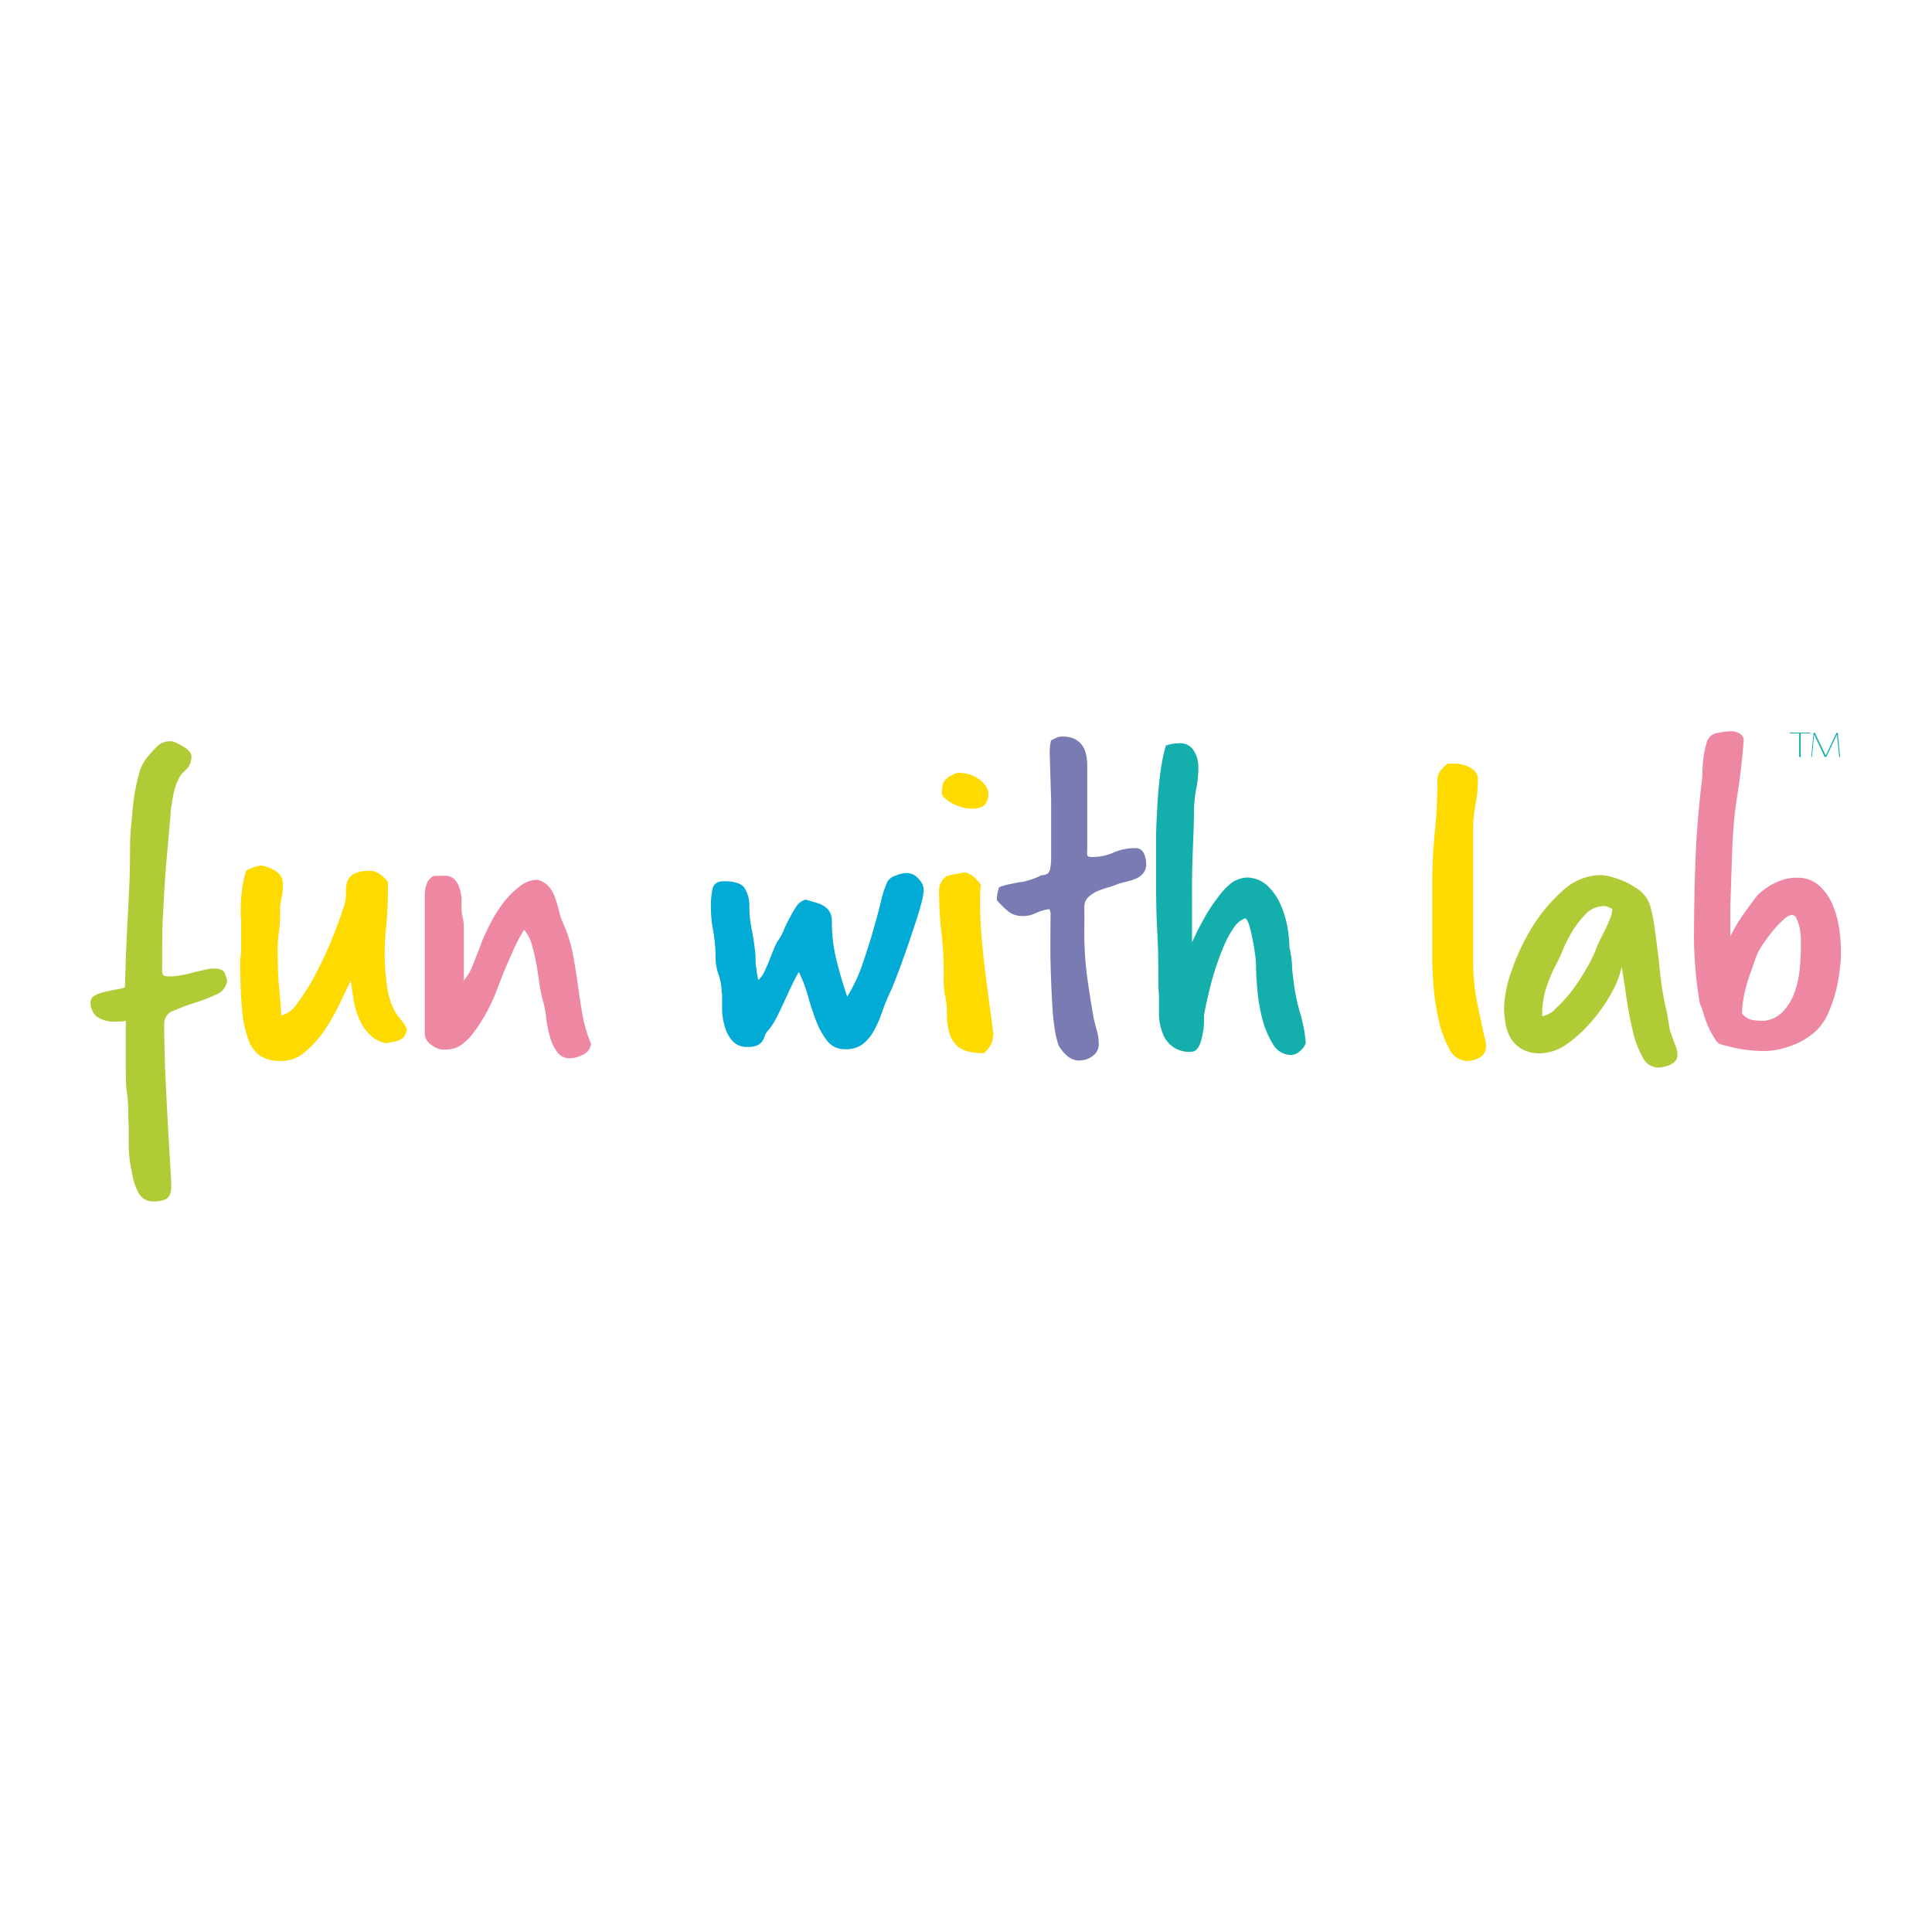 <svg id="Layer_1" data-name="Layer 1" xmlns="http://www.w3.org/2000/svg" viewBox="0 0 160 160"><defs><style>.cls-1{fill:#afcc36;}.cls-2{fill:#ffda00;}.cls-3{fill:#ee88a2;}.cls-4{fill:#01abd5;}.cls-5{fill:#7a7bb3;}.cls-6{fill:#14afad;}</style></defs><title>Artboard 2</title><path class="cls-1" d="M10.62,92.6c0-.72,0-1.4-.1-2.06s-.1-1.31-.1-2c0-.51,0-1.06,0-1.63s0-1.12,0-1.64v-.73l-.42.06-.38,0A2.48,2.48,0,0,1,8,84.18,1.51,1.51,0,0,1,7.5,83a.6.6,0,0,1,.33-.54,2.88,2.88,0,0,1,.77-.3c.29-.08.6-.14.92-.2a4.88,4.88,0,0,0,.83-.19q.08-3.27.25-6.19c.11-2,.17-3.62.17-5,0-.61,0-1.31.08-2.09s.13-1.55.23-2.29a16.77,16.77,0,0,1,.4-2,3.68,3.68,0,0,1,.64-1.39l.15-.19a9.84,9.84,0,0,1,.77-.83,1.49,1.49,0,0,1,1.08-.4,1.15,1.15,0,0,1,.48.13c.19.09.38.19.58.31a2.06,2.06,0,0,1,.48.38.62.62,0,0,1,.19.37,1.84,1.84,0,0,1-.08.6,1.23,1.23,0,0,1-.19.36,2.44,2.44,0,0,1-.27.29,3.39,3.39,0,0,0-.31.33,3.22,3.22,0,0,0-.4.79,5.75,5.75,0,0,0-.27,1q-.09.48-.15.9a5.1,5.1,0,0,0-.06.66c-.1,1.2-.2,2.29-.29,3.27s-.16,1.9-.21,2.79-.1,1.76-.14,2.61-.05,1.76-.05,2.68c0,.18,0,.4,0,.67s0,.48,0,.64a1.09,1.09,0,0,0,.09.59c.07.07.27.1.6.1a4.49,4.49,0,0,0,.9-.1c.35-.06.7-.14,1-.23l1-.23a3.64,3.64,0,0,1,.67-.09c.46,0,.75.09.87.28a2.62,2.62,0,0,1,.25.79,1.51,1.51,0,0,1-1,1.12,13,13,0,0,1-1.75.67,17.14,17.14,0,0,0-1.69.64,1.09,1.09,0,0,0-.77,1q0,2,.09,4.17c.07,1.43.13,2.76.2,4s.13,2.34.19,3.31.1,1.67.1,2.13-.16.87-.47,1a2.56,2.56,0,0,1-1,.18,1.34,1.34,0,0,1-1.23-.7A5.38,5.38,0,0,1,10.91,97a10.35,10.35,0,0,1-.25-2c0-.71,0-1.31,0-1.83Z"/><path class="cls-2" d="M19.93,76c0-.7,0-1.36.08-2a8.23,8.23,0,0,1,.38-1.89A.56.56,0,0,1,20.6,72a2.65,2.65,0,0,1,.41-.18l.25-.07.32-.08a3.14,3.14,0,0,1,1.24.46,1.24,1.24,0,0,1,.61,1.12,5.08,5.08,0,0,1-.11,1.09,4.81,4.81,0,0,0-.12,1.14,11.05,11.05,0,0,1-.1,1.73A8.07,8.07,0,0,0,23,78.33c0,1.23,0,2.36.11,3.4s.14,1.83.2,2.37A2.37,2.37,0,0,0,24.68,83a15.72,15.72,0,0,0,1.48-2.37,29.06,29.06,0,0,0,1.35-2.92c.41-1,.74-1.94,1-2.73a3.18,3.18,0,0,0,.14-1,2.9,2.9,0,0,1,.09-.91,1.2,1.2,0,0,1,.52-.67,2.59,2.59,0,0,1,1.37-.27l.07,0,.08,0a1.27,1.27,0,0,1,.73.31,2.4,2.4,0,0,1,.62.61c0,1.51-.05,2.7-.14,3.56a21.59,21.59,0,0,0-.13,2.21,17.23,17.23,0,0,0,.25,3.18,5.27,5.27,0,0,0,.83,2.13l.42.52a3.39,3.39,0,0,1,.35.6,1.53,1.53,0,0,1-.25.6,1,1,0,0,1-.41.3,1.94,1.94,0,0,1-.5.14,3.45,3.45,0,0,0-.54.11,2.67,2.67,0,0,1-1.36-.69,3.93,3.93,0,0,1-.85-1.21A6.21,6.21,0,0,1,29.32,83c-.1-.58-.19-1.17-.27-1.79l-.15.31c-.21.44-.49,1-.83,1.73a17,17,0,0,1-1.21,2.1,8.78,8.78,0,0,1-1.6,1.77,3,3,0,0,1-1.94.75,3.25,3.25,0,0,1-1.79-.44,2.81,2.81,0,0,1-1-1.45,9.81,9.81,0,0,1-.5-2.57c-.09-1.06-.14-2.35-.14-3.89a7.85,7.85,0,0,0,.08-1.08V76Z"/><path class="cls-3" d="M38.29,81.33a4.06,4.06,0,0,0,.86-1.39c.22-.56.43-1.1.64-1.61l.07-.23a16.27,16.27,0,0,1,.7-1.52,11.62,11.62,0,0,1,1.07-1.74A7.21,7.21,0,0,1,43,73.44a2.39,2.39,0,0,1,1.5-.58,1.87,1.87,0,0,1,1,.62,2.93,2.93,0,0,1,.5.94c.12.35.22.71.31,1.08a5.54,5.54,0,0,0,.37,1.06,11.4,11.4,0,0,1,.75,2.38q.24,1.28.42,2.58c.12.87.25,1.73.4,2.58a11.11,11.11,0,0,0,.7,2.35,1.13,1.13,0,0,1-.68.9,2.53,2.53,0,0,1-1.06.29,1.24,1.24,0,0,1-1.07-.52,3.84,3.84,0,0,1-.6-1.27,11,11,0,0,1-.31-1.56,7.62,7.62,0,0,0-.25-1.35,10.35,10.35,0,0,1-.31-1.48c-.07-.55-.16-1.11-.26-1.67s-.23-1.09-.37-1.58A3.17,3.17,0,0,0,43.4,77a15.18,15.18,0,0,0-1,1.94c-.27.6-.52,1.18-.74,1.73s-.43,1.09-.63,1.62a12.26,12.26,0,0,1-.77,1.6,11.61,11.61,0,0,1-1.12,1.73,4.48,4.48,0,0,1-.92.9,2,2,0,0,1-.81.35,4.78,4.78,0,0,1-.73.06,1.74,1.74,0,0,1-.94-.39,1.1,1.1,0,0,1-.56-.92c0-1.62,0-3.12,0-4.5s0-2.85,0-4.39c0-.44,0-.88,0-1.33s0-.89,0-1.33a2.56,2.56,0,0,1,.17-.9,1.14,1.14,0,0,1,.6-.64,3.54,3.54,0,0,0,.46,0h.43a1.05,1.05,0,0,1,.78.28,1.69,1.69,0,0,1,.43.72,3.61,3.61,0,0,1,.17.88c0,.31,0,.57,0,.77a3.1,3.1,0,0,0,.1.81,3.53,3.53,0,0,1,.09.81c0,.95,0,1.75,0,2.42s0,1.31,0,1.93Z"/><path class="cls-4" d="M59.76,82.17a4.43,4.43,0,0,0-.25-1.46,4.19,4.19,0,0,1-.25-1.46,12.47,12.47,0,0,0-.19-2.12,11.17,11.17,0,0,1-.2-2.07A7.17,7.17,0,0,1,59,73.65c.09-.45.4-.67.94-.67.92,0,1.51.2,1.75.61a2.77,2.77,0,0,1,.37,1.47A9.19,9.19,0,0,0,62.26,77a19.09,19.09,0,0,1,.31,2.17c0,.36,0,.7.07,1a6.08,6.08,0,0,0,.16,1,2.17,2.17,0,0,0,.48-.66c.14-.28.27-.58.4-.9l.37-.93a5.28,5.28,0,0,1,.36-.75,4.43,4.43,0,0,0,.54-1c.16-.36.32-.7.5-1A6.1,6.1,0,0,1,66,75a1.36,1.36,0,0,1,.73-.5l.69.21a2.82,2.82,0,0,1,.72.27,1.54,1.54,0,0,1,.54.48,1.48,1.48,0,0,1,.21.85,13.45,13.45,0,0,0,.42,3.36c.28,1.09.56,2,.85,2.87A13.84,13.84,0,0,0,71.38,80c.33-1,.63-1.89.89-2.79s.48-1.72.67-2.48A8.58,8.58,0,0,1,73.5,73a1.24,1.24,0,0,1,.71-.5,2.59,2.59,0,0,1,.86-.2,1.28,1.28,0,0,1,1,.48,1.41,1.41,0,0,1,.43.91,5.06,5.06,0,0,1-.17,1c-.12.46-.27,1-.45,1.54L75.29,78c-.22.64-.43,1.24-.64,1.81s-.39,1.06-.56,1.48-.29.71-.36.86a17,17,0,0,0-.68,1.66,9,9,0,0,1-.67,1.54,3.64,3.64,0,0,1-.92,1.11,2.28,2.28,0,0,1-1.47.43,1.79,1.79,0,0,1-1.46-.66,6,6,0,0,1-.92-1.63,19.15,19.15,0,0,1-.69-2.1,11.11,11.11,0,0,0-.77-2,12.56,12.56,0,0,0-.58,1.12c-.21.43-.41.87-.62,1.32s-.41.89-.63,1.31a5.4,5.4,0,0,1-.68,1.06,1.13,1.13,0,0,0-.3.48,1.64,1.64,0,0,1-.21.44,1.07,1.07,0,0,1-.39.33,1.85,1.85,0,0,1-.83.14,1.58,1.58,0,0,1-1.23-.47,2.89,2.89,0,0,1-.63-1.13,5.56,5.56,0,0,1-.25-1.44c0-.52,0-1,0-1.35Z"/><path class="cls-2" d="M82.23,85.87a1.37,1.37,0,0,1-.15.61,3.44,3.44,0,0,1-.58.74,5.7,5.7,0,0,1-1.21-.12,2.15,2.15,0,0,1-1-.46,2.37,2.37,0,0,1-.64-1,5.63,5.63,0,0,1-.23-1.77,6.47,6.47,0,0,0-.13-1.31,6.48,6.48,0,0,1-.14-1.31A29.53,29.53,0,0,0,78,77.52a29.65,29.65,0,0,1-.23-3.73,1.41,1.41,0,0,1,.65-1.24c.26-.07.5-.13.73-.17l.77-.13a1.73,1.73,0,0,1,.81.44c.18.19.35.38.5.56l-.06.77c0,.25,0,.52,0,.8q0,1.47.15,3.12c.1,1.1.22,2.16.35,3.16s.25,1.91.36,2.73.2,1.45.25,1.88ZM78.85,64.2a.93.93,0,0,1,.69-.19,2.53,2.53,0,0,1,.79.14,2.65,2.65,0,0,1,.75.38,2.48,2.48,0,0,1,.56.56,1.31,1.31,0,0,1-.16,1.63,1.75,1.75,0,0,1-1,.25,2.9,2.9,0,0,1-.86-.13,3.83,3.83,0,0,1-.79-.33,2.61,2.61,0,0,1-.56-.4A.6.6,0,0,1,78,65.7a3.2,3.2,0,0,1,.09-.8A1.34,1.34,0,0,1,78.85,64.2Z"/><path class="cls-5" d="M86.93,62.32a4.56,4.56,0,0,1,.11-1l.5-.25A1.06,1.06,0,0,1,88,61a2.16,2.16,0,0,1,1.06.23,1.74,1.74,0,0,1,.62.58,2.4,2.4,0,0,1,.29.79,5.07,5.07,0,0,1,.07.86c0,.54,0,1,0,1.41s0,.79,0,1.17,0,.82,0,1.21,0,.81,0,1.22,0,.57,0,.88,0,.63,0,1a1.91,1.91,0,0,0,0,.43c0,.13.14.19.35.19a4.34,4.34,0,0,0,1.75-.33A4.3,4.3,0,0,1,94,70.24a.73.73,0,0,1,.73.43,2,2,0,0,1,.19.84,1.18,1.18,0,0,1-.23.79,1.52,1.52,0,0,1-.58.45,5.07,5.07,0,0,1-.75.25c-.27.06-.53.13-.79.21a6.37,6.37,0,0,1-.82.29,8.11,8.11,0,0,0-.91.32,2.7,2.7,0,0,0-.73.5,1.09,1.09,0,0,0-.31.77c0,.18,0,.35,0,.5a3.7,3.7,0,0,1,0,.47,4,4,0,0,1,0,.48c0,.16,0,.34,0,.52A28.16,28.16,0,0,0,90,80.65c.17,1.25.36,2.45.56,3.6q.12.54.27,1.08a3.77,3.77,0,0,1,.16,1,1.21,1.21,0,0,1-.35,1,1.91,1.91,0,0,1-.77.43,3.56,3.56,0,0,1-.46.07,1.5,1.5,0,0,1-1-.36,3.18,3.18,0,0,1-.75-.91,7.65,7.65,0,0,1-.33-1.46,16.37,16.37,0,0,1-.17-1.69c-.08-1.26-.13-2.51-.16-3.75S87,77.12,87,75.86a2.71,2.71,0,0,0,0-.29,1.37,1.37,0,0,0-.1-.28,3.92,3.92,0,0,0-1.15.34,2.32,2.32,0,0,1-1.08.23,1.82,1.82,0,0,1-1.31-.5,10.12,10.12,0,0,1-.81-.81,3.83,3.83,0,0,1,.19-1.07,5,5,0,0,1,.93-.27l.82-.16c.27,0,.55-.11.83-.19a4.8,4.8,0,0,0,.93-.38c.41,0,.64-.16.71-.48a4.63,4.63,0,0,0,.09-.83c0-.46,0-.85,0-1.18s0-.77,0-1.36c0-.39,0-.78,0-1.18s0-.78,0-1.17Z"/><path class="cls-6" d="M95.93,81.71c0-1.46,0-3-.09-4.54s-.1-3.12-.1-4.65c0-.93,0-1.9,0-2.91s.06-2,.11-2.94.14-1.86.25-2.72a15.83,15.83,0,0,1,.45-2.21,3.9,3.9,0,0,1,1.11-.19,1.32,1.32,0,0,1,1.19.59,2.47,2.47,0,0,1,.39,1.37,8.77,8.77,0,0,1-.15,1.71,10,10,0,0,0-.2,1.6C98.88,68,98.84,69,98.8,70s-.07,1.89-.08,2.79,0,1.77,0,2.63,0,1.74,0,2.64a19.44,19.44,0,0,1,1-2,11.91,11.91,0,0,1,1.13-1.72A5.63,5.63,0,0,1,102,73.11a2.45,2.45,0,0,1,1.33-.44,2.6,2.6,0,0,1,1.71.75,4.91,4.91,0,0,1,1.06,1.6,8.39,8.39,0,0,1,.54,1.88,10.67,10.67,0,0,1,.15,1.58,8.82,8.82,0,0,1,.21,1.4c0,.53.09,1,.14,1.45a16.06,16.06,0,0,0,.54,2.6,12,12,0,0,1,.46,2.44,1.43,1.43,0,0,1-.5.69,1.15,1.15,0,0,1-.69.31,1.74,1.74,0,0,1-1.54-.92,7.52,7.52,0,0,1-.89-2.14,14.61,14.61,0,0,1-.4-2.44c-.07-.82-.1-1.43-.1-1.81a8,8,0,0,0-.1-1.16c-.06-.46-.14-.9-.23-1.32a9.19,9.19,0,0,0-.28-1.08c-.11-.3-.21-.44-.31-.44a1.84,1.84,0,0,0-.89.73,7.84,7.84,0,0,0-.79,1.4c-.24.55-.46,1.14-.67,1.75s-.38,1.21-.52,1.77-.26,1.07-.35,1.5-.14.73-.17.89v.19a.22.22,0,0,1,0,.1.14.14,0,0,0,0,.09v.16q0,.42-.09.84a4.37,4.37,0,0,1-.18.79,1.68,1.68,0,0,1-.3.6.61.61,0,0,1-.47.23,2.3,2.3,0,0,1-2.38-1.52,4.71,4.71,0,0,1-.31-1.5c0-.55,0-1.11,0-1.67Z"/><path class="cls-2" d="M123.06,86.37a.28.28,0,0,0,0,.15.32.32,0,0,1,0,.16,1,1,0,0,1-.52.9,2.2,2.2,0,0,1-1.06.29A1.73,1.73,0,0,1,120,86.81a9.12,9.12,0,0,1-.88-2.46,19.57,19.57,0,0,1-.41-2.79c-.06-.93-.09-1.62-.09-2.08,0-1.26,0-2.38,0-3.37s0-2,0-3.09a40,40,0,0,1,.21-4.14,40.83,40.83,0,0,0,.21-4.22,1.31,1.31,0,0,1,.23-.8,3.62,3.62,0,0,1,.62-.62c.2,0,.45,0,.75,0a3.24,3.24,0,0,1,.83.19,2.08,2.08,0,0,1,.65.42,1,1,0,0,1,.27.77,11.51,11.51,0,0,1-.19,2,10.91,10.91,0,0,0-.2,2c0,1,0,1.85,0,2.63s0,1.56,0,2.33,0,1.3,0,1.9,0,1.22,0,1.83c0,.44,0,.86,0,1.25s0,.78,0,1.14a19.21,19.21,0,0,0,.33,3.35C122.61,84.37,122.83,85.45,123.06,86.37Z"/><path class="cls-1" d="M138.57,86.1l.23.63a1.85,1.85,0,0,1,.12.64.71.71,0,0,1-.18.5,1.21,1.21,0,0,1-.42.31,3.16,3.16,0,0,1-.52.17,2.34,2.34,0,0,1-.5.06,1.46,1.46,0,0,1-1.27-.87,8.2,8.2,0,0,1-.81-2.15c-.2-.86-.38-1.77-.52-2.73s-.27-1.83-.4-2.6a7,7,0,0,1-.75,2,12.75,12.75,0,0,1-1.6,2.36,11.11,11.11,0,0,1-2.12,2,4,4,0,0,1-2.3.81,2.94,2.94,0,0,1-1.53-.37,2.58,2.58,0,0,1-.9-.9,3.46,3.46,0,0,1-.42-1.22,7.12,7.12,0,0,1-.12-1.25,9.91,9.91,0,0,1,.64-3.13,17.52,17.52,0,0,1,1.73-3.64,13,13,0,0,1,2.54-3,4.62,4.62,0,0,1,3.06-1.25,3.55,3.55,0,0,1,.79.11c.29.08.59.18.9.29a6.07,6.07,0,0,1,.89.43,6.61,6.61,0,0,1,.73.48,2.66,2.66,0,0,1,.88,1.46,14.5,14.5,0,0,1,.35,1.92c.18,1.29.32,2.45.42,3.49a24,24,0,0,0,.58,3.29l.23,1.42Zm-10.85-2a.07.07,0,0,0,0,.06.08.08,0,0,1,0,0,2,2,0,0,0,1.15-.67A12.09,12.09,0,0,0,130.22,82a18.72,18.72,0,0,0,1.21-1.87,10.74,10.74,0,0,0,.83-1.75c.1-.23.22-.48.36-.77l.43-.86a8.61,8.61,0,0,0,.34-.83,2.06,2.06,0,0,0,.14-.65l-.35-.16a.77.77,0,0,0-.34-.07,2.06,2.06,0,0,0-1.51.65,7.69,7.69,0,0,0-1.13,1.46,12.73,12.73,0,0,0-.79,1.56,8.91,8.91,0,0,1-.42.94,12.22,12.22,0,0,0-.91,2.08,7,7,0,0,0-.36,2.16Z"/><path class="cls-3" d="M143.3,75v1.21c0,.3,0,.57,0,.83s0,.42,0,.5a14,14,0,0,1,.79-1.39c.29-.46.78-1.11,1.44-2l.35-.31a6.43,6.43,0,0,1,.71-.5,5.42,5.42,0,0,1,1-.46,3.52,3.52,0,0,1,1.18-.19,2.69,2.69,0,0,1,1.86.63,4.51,4.51,0,0,1,1.12,1.56,8,8,0,0,1,.56,2,14.15,14.15,0,0,1,.15,1.93c0,.3,0,.74-.08,1.3a12.87,12.87,0,0,1-.3,1.81,12.24,12.24,0,0,1-.64,1.91,4.53,4.53,0,0,1-1.06,1.56,6,6,0,0,1-2.08,1.23,6.52,6.52,0,0,1-2.15.42,12.2,12.2,0,0,1-1.91-.15,15.55,15.55,0,0,1-1.82-.43A1.1,1.1,0,0,1,142,86a8.39,8.39,0,0,1-.42-.75,8.59,8.59,0,0,1-.37-.88c-.1-.31-.19-.61-.27-.89a2.07,2.07,0,0,1-.23-.75q-.1-.63-.21-1.5c-.06-.58-.11-1.18-.15-1.81s-.06-1.19-.06-1.67q0-3.24.12-6.45c.07-2.14.27-4.47.57-7a13.26,13.26,0,0,1,.08-1.43,7.65,7.65,0,0,1,.31-1.46,1.06,1.06,0,0,1,.86-.71,6,6,0,0,1,1.14-.14,1.45,1.45,0,0,1,.65.16.7.7,0,0,1,.39.54q-.19,2.46-.54,4.65a37.53,37.53,0,0,0-.42,4.66Zm2,4.62c-.13.38-.25.73-.37,1.05s-.22.65-.31,1a10.17,10.17,0,0,0-.23,1,10.94,10.94,0,0,0-.13,1.25,1.57,1.57,0,0,0,.8.54,5.38,5.38,0,0,0,1,.08,2.49,2.49,0,0,0,1.56-.73,4.42,4.42,0,0,0,.95-1.5,7.74,7.74,0,0,0,.46-1.91,18.65,18.65,0,0,0,.11-1.9c0-.23,0-.5,0-.81a4.92,4.92,0,0,0-.11-.88,3.76,3.76,0,0,0-.25-.74.45.45,0,0,0-.39-.3,1.22,1.22,0,0,0-.67.38,8.19,8.19,0,0,0-.9.94,14.34,14.34,0,0,0-.87,1.18,4.67,4.67,0,0,0-.56,1.08Z"/><path class="cls-6" d="M149,62.69V60.74h-.79l0,0v-.07l0,0h1.7a0,0,0,0,1,0,0v.07l0,0h-.78v1.95a0,0,0,0,1,0,0H149S149,62.71,149,62.69Zm1,0,.19-2a0,0,0,0,1,0,0h.11s0,0,0,0l.9,1.88.89-1.88s0,0,0,0h.11l0,0,.19,2s0,0,0,0h-.08a0,0,0,0,1,0,0l-.18-1.86-.88,1.85h-.14l-.87-1.85-.18,1.86a0,0,0,0,1,0,0H150S150,62.71,150,62.69Z"/></svg>